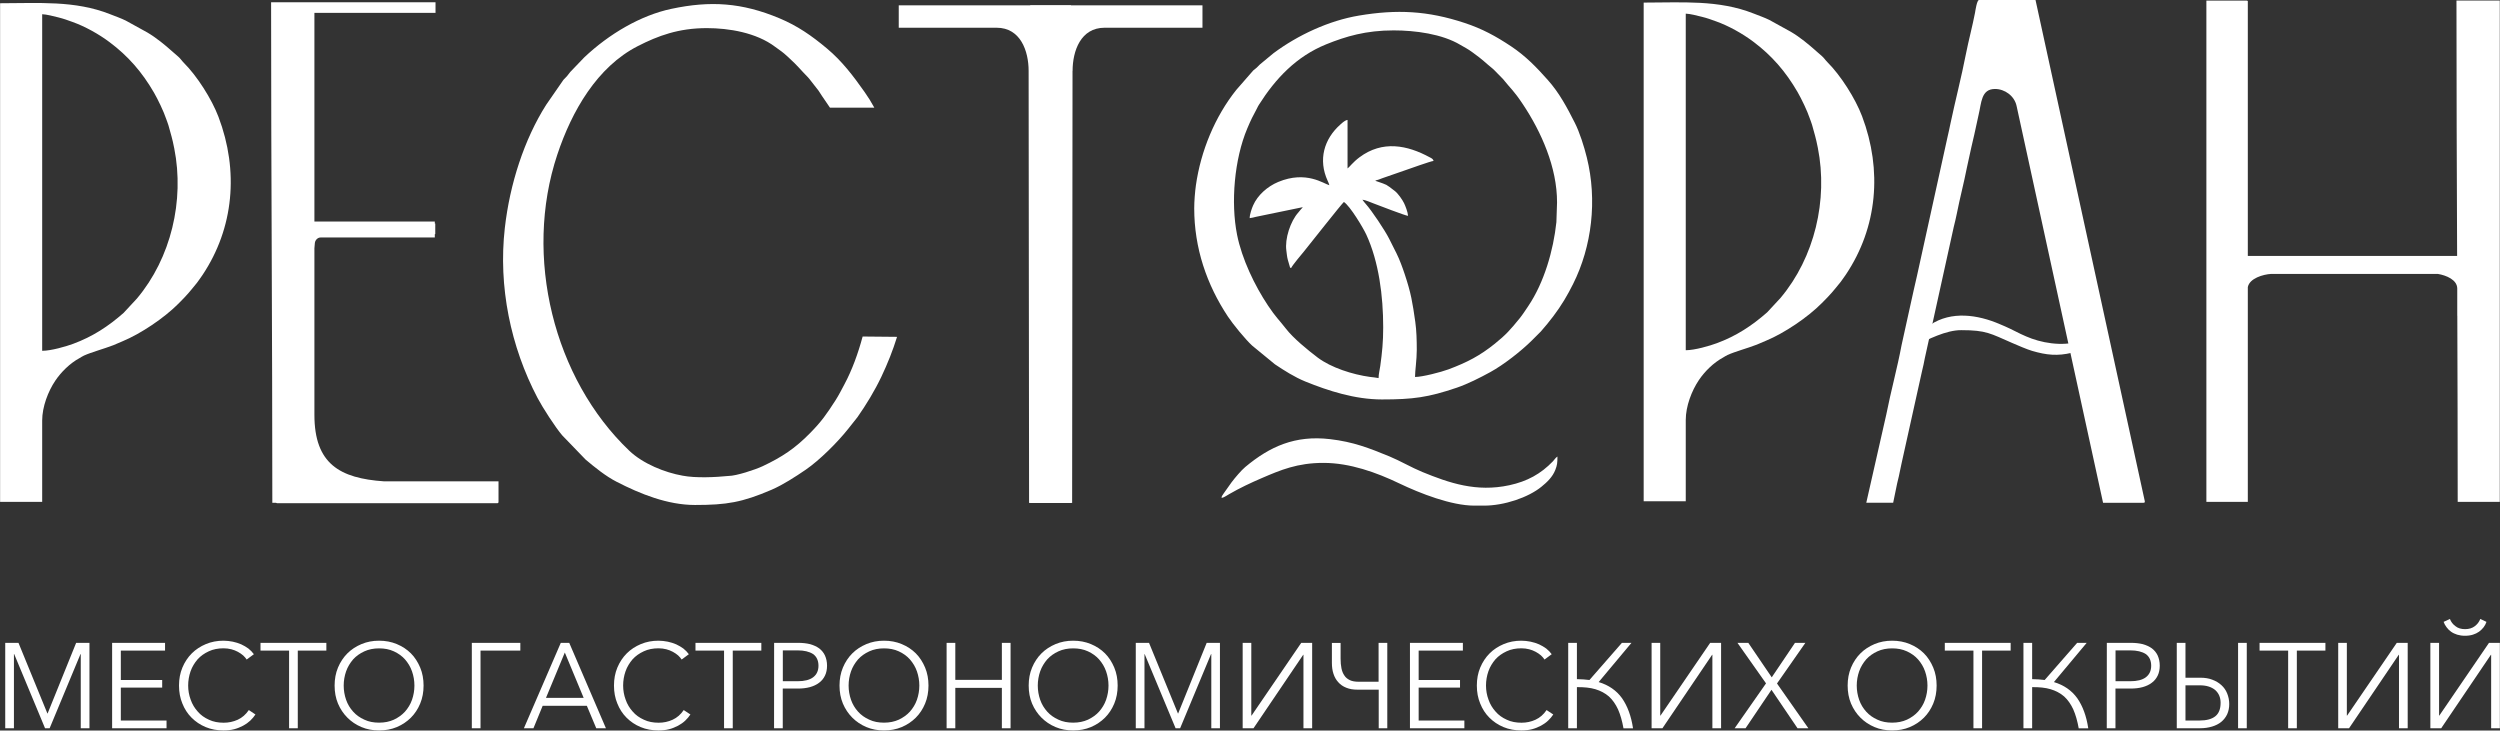 <?xml version="1.0" encoding="UTF-8"?> <svg xmlns="http://www.w3.org/2000/svg" viewBox="0 0 586.00 171.23"><rect x="0" y="0" width="586.00" height="171.23" fill="#333333" stroke="none"/><path fill="#ffffff" stroke="none" fill-opacity="1" stroke-width="1" stroke-opacity="1" fill-rule="evenodd" class="e" id="tSvg955a68ef" title="Path 1" d="M0.023 117.636C3.311 117.636 6.599 117.636 9.887 117.636C9.887 111.283 9.887 104.93 9.887 98.578C9.887 95.351 11.272 91.743 12.962 89.231C14.332 87.192 16.402 85.152 18.624 83.95C19.035 83.721 19.233 83.554 19.66 83.356C21.425 82.549 24.348 81.773 26.555 80.92C27.362 80.601 27.956 80.311 28.732 79.992C32.994 78.226 38.459 74.558 41.808 71.193C43.984 69.017 44.334 68.545 46.191 66.261C46.435 65.957 46.572 65.713 46.816 65.394C47.074 65.044 47.242 64.8 47.485 64.435C54.807 53.444 56.025 40.095 51.215 27.4C49.617 23.183 46.176 17.794 43.086 14.72C42.584 14.217 42.356 13.791 41.808 13.304C39.859 11.599 38.306 10.168 36.099 8.616C35.582 8.25 35.125 7.976 34.532 7.611C32.847 6.683 31.162 5.754 29.478 4.825C28.336 4.262 27.057 3.821 25.825 3.334C17.574 0.061 9.004 0.761 0.023 0.761C0.023 39.719 0.023 78.678 0.023 117.636ZM9.887 82.229C9.887 55.931 9.887 29.632 9.887 3.334C10.892 3.364 12.657 3.821 13.616 4.064C14.925 4.384 15.824 4.719 16.996 5.145C19.933 6.195 23.161 7.992 25.657 9.864C30.026 13.121 33.329 16.927 36.099 21.722C37.043 23.351 38.383 26.167 38.931 27.811C39.129 28.404 39.326 28.815 39.494 29.409C40.103 31.677 40.331 32.179 40.849 34.797C43.269 47.006 40.087 60.477 32.096 69.976C31.056 71.097 30.016 72.218 28.975 73.34C25.398 76.491 21.73 78.896 17.163 80.585C15.534 81.194 11.988 82.229 9.887 82.229Z"></path><path fill="#ffffff" stroke="none" fill-opacity="1" stroke-width="1" stroke-opacity="1" fill-rule="evenodd" class="e" id="tSvg10cd6118881" title="Path 2" d="M279.926 48.817C279.926 58.133 282.848 66.703 287.826 74.207C288.983 75.958 291.86 79.489 293.488 80.996C295.275 82.463 297.061 83.929 298.847 85.396C301.008 86.842 303.444 88.394 305.94 89.414C311.405 91.637 317.646 93.631 323.917 93.631C331.209 93.631 334.74 93.159 341.468 90.876C344.056 89.993 346.964 88.516 349.323 87.222C352.474 85.502 356.599 82.26 359.08 79.794C359.781 79.094 360.481 78.393 361.181 77.693C363.19 75.41 365.108 72.929 366.676 70.326C367.437 69.062 368.077 67.875 368.731 66.566C373.145 57.768 374.424 46.914 371.958 36.944C371.303 34.295 370.268 31.023 369.142 28.8C367.361 25.269 365.504 21.767 362.81 18.753C360.146 15.755 357.604 13.121 354.194 10.853C350.602 8.463 347.405 6.728 343.295 5.373C334.649 2.512 327.418 2.162 318.529 3.653C311.527 4.825 304.235 8.205 298.512 12.467C297.451 13.345 296.391 14.222 295.33 15.1C295.056 15.374 294.874 15.572 294.584 15.846C294.25 16.166 294.097 16.212 293.762 16.516C292.438 18.033 291.114 19.55 289.79 21.067C284.781 27.339 281.463 35.391 280.322 43.413C280.108 44.951 279.926 47.127 279.926 48.817ZM311.603 43.413C310.354 43.124 306.199 39.897 299.608 42.652C297.096 43.702 294.782 45.742 293.732 48.147C293.443 48.802 292.925 50.218 292.925 51.131C293.397 51.085 293.915 50.948 294.387 50.826C298.05 50.07 301.714 49.314 305.377 48.558C305.179 48.847 305.103 48.863 304.875 49.137C304.631 49.426 304.585 49.517 304.327 49.806C302.5 51.831 301.115 55.956 301.526 58.772C301.647 59.67 301.663 60.127 301.861 60.888C302.028 61.573 302.256 62.151 302.409 62.776C302.5 62.776 302.591 62.776 302.683 62.776C302.789 62.349 305.362 59.275 305.697 58.879C306.488 57.92 314.586 47.63 315.012 47.34C316.489 48.33 319.503 53.368 320.249 54.967C323.202 61.345 324.222 69.382 324.222 76.719C324.222 80.174 323.978 82.549 323.537 85.776C323.415 86.674 323.141 87.664 323.141 88.623C322.547 88.486 321.771 88.44 321.116 88.349C317.037 87.785 312.014 86.187 308.863 83.812C306.534 82.047 303.139 79.276 301.419 77.039C299.73 74.862 299.075 74.405 297.218 71.62C294.082 66.916 291.099 60.69 289.972 55.043C288.465 47.508 289.318 37.324 292.362 30.109C293.275 27.948 293.641 27.278 294.661 25.36C294.828 25.04 294.889 24.858 295.087 24.568C298.969 18.419 303.87 13.228 310.842 10.397C315.469 8.524 320.173 7.124 326.657 7.124C331.681 7.124 337.998 7.931 342.336 10.534C343.706 11.356 343.812 11.295 345.259 12.345C347.725 14.126 348.014 14.583 349.825 16.044C350.084 16.242 350.221 16.409 350.449 16.638C351.053 17.252 351.657 17.866 352.261 18.48C354.224 20.93 354.772 21.143 356.98 24.462C361.257 30.886 365.002 39.227 364.971 47.477C364.92 49.005 364.87 50.532 364.819 52.059C364.119 58.681 361.957 66.201 358.228 71.741C357.558 72.731 356.964 73.675 356.219 74.603C354.087 77.221 353.022 78.454 350.404 80.555C346.903 83.371 343.904 84.939 339.505 86.583C337.785 87.222 333.401 88.364 331.681 88.364C331.681 86.918 332.092 84.391 332.092 82.001C332.092 79.794 332.031 77.465 331.741 75.44C331.087 70.889 330.767 68.773 329.26 64.252C328.728 62.654 328.043 60.797 327.342 59.396C326.769 58.255 326.196 57.113 325.622 55.971C324.618 53.977 321.558 49.395 320.127 47.797C319.838 47.477 319.579 47.143 319.351 46.808C320.036 46.869 321.314 47.447 321.984 47.691C323.156 48.132 329.352 50.537 330.052 50.598C329.976 49.669 329.443 48.315 329.108 47.614C328.682 46.747 327.692 45.346 326.947 44.768C324.678 43.048 325.318 43.413 322.73 42.5C321.832 42.18 323.369 42.759 322.532 42.424C322.471 42.393 322.41 42.363 322.349 42.332C322.928 42.196 323.461 41.998 323.978 41.785C325.688 41.191 327.398 40.597 329.108 40.004C330.28 39.608 335.319 37.781 336.034 37.72C335.897 37.233 335.562 37.096 335.121 36.868C329.854 34.006 324.054 32.849 318.666 36.868C317.113 38.025 316.291 39.197 315.865 39.486C315.865 35.696 315.865 31.905 315.865 28.115C315.317 28.161 314.678 28.739 314.206 29.165C310.339 32.575 308.939 37.461 311.207 42.393C311.364 42.733 311.522 43.073 311.603 43.413ZM311.603 43.413C314.175 44.54 316.748 45.666 319.32 46.792M319.32 46.792C314.673 47.381 310.025 47.97 305.377 48.558"></path><path fill="#ffffff" stroke="none" fill-opacity="1" stroke-width="1" stroke-opacity="1" fill-rule="evenodd" class="e" id="tSvg53ce6f8043" title="Path 3" d="M310.248 108.503C316.413 108.503 322.639 110.74 328.027 113.328C332.853 115.642 340.205 118.519 345.578 118.519C346.344 118.519 347.111 118.519 347.877 118.519C352.58 118.519 358.228 116.616 361.318 114.089C362.657 113.008 363.921 111.79 364.56 110.162C365.002 109.035 365.062 108.518 365.062 107.011C364.53 107.376 364.454 107.665 364.012 108.122C361.166 111.09 357.954 112.841 353.783 113.739C346.065 115.413 339.687 113.206 333.401 110.634C330.935 109.629 328.058 107.955 325.683 106.98C320.934 105.032 317.235 103.571 311.74 102.931C303.565 101.988 297.675 104.636 291.875 109.477C290.977 110.223 289.455 112.019 288.678 113.054C288.059 113.927 287.44 114.799 286.821 115.672C285.451 117.56 287.263 116.327 288.176 115.794C290.627 114.378 293.108 113.206 295.802 112.049C300.125 110.192 304.113 108.487 310.248 108.503Z"></path><path fill="#ffffff" stroke="none" fill-opacity="1" stroke-width="1" stroke-opacity="1" fill-rule="evenodd" class="e" id="tSvg7e41d68ab5" title="Path 4" d="M437.458 117.834C439.559 117.834 441.66 117.834 443.76 117.834C444.075 116.306 444.389 114.779 444.704 113.252C444.841 112.689 444.933 112.232 445.085 111.669C445.343 110.618 445.465 109.675 445.724 108.624C447.322 101.419 448.921 94.214 450.519 87.009C450.778 85.974 450.976 85.045 451.173 83.98C453.437 73.715 455.7 63.45 457.962 53.186C458.221 52.135 458.465 51.161 458.678 50.081C459.378 46.503 460.352 42.82 461.037 39.303C461.382 37.725 461.727 36.147 462.072 34.569C462.301 33.504 462.56 32.499 462.788 31.479C463.118 29.967 463.447 28.455 463.777 26.943C464.462 24.157 464.341 20.854 467.628 20.854C469.942 20.854 472.18 22.498 472.682 24.812C479.441 55.824 486.199 86.837 492.958 117.849C496.109 117.849 499.26 117.849 502.411 117.849C502.715 117.849 502.791 117.758 502.731 117.438C494.196 78.292 485.661 39.146 477.127 0C472.713 0 468.298 0 463.884 0C463.382 0 463.031 2.512 462.94 3.014C462.362 6.043 461.418 9.575 460.794 12.741C459.804 17.871 458.282 23.746 457.186 28.968C456.943 30.109 456.76 31.068 456.486 32.179C454.101 43.017 451.716 53.855 449.332 64.694C448.844 66.84 448.342 68.986 447.87 71.193C447.155 74.436 446.439 77.678 445.724 80.92C444.796 85.944 443.151 92.017 442.147 97.162C440.584 104.043 439.021 110.923 437.458 117.834Z"></path><path fill="#ffffff" stroke="none" fill-opacity="1" stroke-width="1" stroke-opacity="1" fill-rule="evenodd" class="e" id="tSvg87fed759d8" title="Path 5" d="M459.728 77.389C465.634 77.389 466.578 78.195 471.647 80.388C472.834 80.905 475.163 81.91 476.32 82.245C479.684 83.234 482.287 83.508 485.712 82.671C488.772 81.91 492.517 80.083 492.517 76.399C491.588 77.023 491.162 78.135 488.817 79.368C485.164 81.286 479.974 80.722 476.229 79.368C474.463 78.728 472.865 77.906 471.236 77.084C470.429 76.673 469.607 76.354 468.77 75.988C463.61 73.766 457.414 72.822 452.452 76.141C452.026 76.43 451.463 76.749 451.067 77.1C448.936 78.987 448.799 79.231 447.155 81.59C446.987 81.834 446.698 82.153 447.277 81.955C447.809 81.656 448.342 81.357 448.875 81.057C451.858 79.581 456.182 77.358 459.728 77.389Z"></path><path fill="#ffffff" stroke="none" fill-opacity="1" stroke-width="1" stroke-opacity="1" fill-rule="evenodd" class="e" id="tSvg159d76d7dfb" title="Path 6" d="M385.277 117.499C388.565 117.499 391.853 117.499 395.141 117.499C395.141 111.146 395.141 104.793 395.141 98.441C395.141 95.214 396.526 91.606 398.216 89.094C399.586 87.055 401.656 85.015 403.879 83.812C404.29 83.584 404.488 83.417 404.914 83.219C406.664 82.412 409.602 81.636 411.794 80.783C412.601 80.464 413.195 80.174 413.971 79.855C418.233 78.089 423.698 74.421 427.047 71.041C429.223 68.864 429.573 68.393 431.43 66.109C431.674 65.805 431.811 65.561 432.055 65.242C432.313 64.891 432.481 64.648 432.724 64.283C440.046 53.292 441.264 39.943 436.469 27.247C434.871 23.031 431.43 17.642 428.34 14.568C427.838 14.065 427.61 13.639 427.062 13.152C425.113 11.447 423.561 10.016 421.353 8.463C420.836 8.098 420.379 7.824 419.786 7.459C418.101 6.53 416.416 5.602 414.732 4.673C413.59 4.11 412.312 3.668 411.079 3.181C402.813 -0.091 394.258 0.609 385.277 0.609C385.277 39.572 385.277 78.535 385.277 117.499ZM395.141 82.092C395.141 55.794 395.141 29.495 395.141 3.197C396.146 3.227 397.912 3.684 398.871 3.927C400.18 4.247 401.078 4.582 402.25 5.008C405.188 6.058 408.415 7.855 410.911 9.727C415.28 12.984 418.583 16.79 421.353 21.585C422.297 23.214 423.637 26.03 424.185 27.674C424.383 28.267 424.581 28.678 424.748 29.272C425.357 31.54 425.585 32.042 426.103 34.66C428.523 46.869 425.342 60.34 417.35 69.839C416.31 70.96 415.27 72.081 414.23 73.203C410.652 76.354 406.984 78.759 402.417 80.448C400.789 81.057 397.242 82.092 395.141 82.092Z"></path><path fill="#ffffff" stroke="none" fill-opacity="1" stroke-width="1" stroke-opacity="1" fill-rule="evenodd" class="e" id="tSvgef91329c97" title="Path 7" d="M63.834 117.864C64.128 117.864 64.422 117.864 64.717 117.864C64.717 117.864 64.854 117.956 64.975 117.956C82.156 117.956 99.337 117.956 116.517 117.956C116.776 117.956 116.852 117.864 116.852 117.575C116.852 115.992 116.852 114.409 116.852 112.826C107.907 112.826 98.961 112.826 90.016 112.826C79.665 112.11 73.698 108.746 73.698 97.238C73.698 84.224 73.698 71.209 73.698 58.194C73.728 57.783 73.774 57.387 73.804 56.961C73.865 56.306 74.444 55.667 75.129 55.667C84.059 55.667 92.989 55.667 101.919 55.667C101.919 55.403 101.919 55.139 101.919 54.875C101.955 54.875 101.99 54.875 102.026 54.875C102.026 54.048 102.026 53.221 102.026 52.394C101.99 52.394 101.955 52.394 101.919 52.394C101.919 52.237 101.919 52.08 101.919 51.922C92.512 51.922 83.105 51.922 73.698 51.922C73.698 35.62 73.698 19.317 73.698 3.014C83.161 3.014 92.624 3.014 102.087 3.014C102.087 2.187 102.087 1.36 102.087 0.533C89.239 0.533 76.392 0.533 63.545 0.533C63.545 39.623 63.834 78.759 63.834 117.864Z"></path><path fill="#ffffff" stroke="none" fill-opacity="1" stroke-width="1" stroke-opacity="1" fill-rule="evenodd" class="e" id="tSvg9ed26a3473" title="Path 8" d="M251.415 16.638C251.415 11.888 253.348 6.5 258.919 6.5C266.566 6.5 274.212 6.5 281.859 6.5C281.859 4.749 281.859 2.999 281.859 1.248C268.403 1.248 254.946 1.248 241.49 1.248C241.49 40.12 241.49 78.992 241.49 117.864C241.51 117.864 241.531 117.864 241.551 117.864C241.551 117.874 241.551 117.884 241.551 117.895C242.155 117.895 242.759 117.895 243.362 117.895C244.337 117.895 245.357 117.91 246.407 117.895C246.422 117.895 246.437 117.895 246.452 117.895C247.518 117.895 248.523 117.895 249.497 117.895C250.101 117.895 250.704 117.895 251.308 117.895C251.339 84.137 251.369 50.38 251.4 16.622C251.405 16.628 251.41 16.633 251.415 16.638Z"></path><path fill="#ffffff" stroke="none" fill-opacity="1" stroke-width="1" stroke-opacity="1" fill-rule="evenodd" class="e" id="tSvg17517a9a788" title="Path 9" d="M241.11 16.638C241.11 11.888 239.176 6.5 233.605 6.5C225.959 6.5 218.312 6.5 210.666 6.5C210.666 4.749 210.666 2.999 210.666 1.248C224.122 1.248 237.578 1.248 251.034 1.248C251.034 40.12 251.034 78.992 251.034 117.864C251.014 117.864 250.994 117.864 250.973 117.864C250.973 117.874 250.973 117.884 250.973 117.895C250.37 117.895 249.766 117.895 249.162 117.895C248.188 117.895 247.168 117.91 246.118 117.895C246.102 117.895 246.087 117.895 246.072 117.895C245.006 117.895 244.002 117.895 243.028 117.895C242.424 117.895 241.82 117.895 241.216 117.895C241.186 84.137 241.155 50.38 241.11 16.638Z"></path><path fill="#ffffff" stroke="none" fill-opacity="1" stroke-width="1" stroke-opacity="1" fill-rule="evenodd" class="e" id="tSvg43f5a4cca7" title="Path 10" d="M160.022 111.501C155.851 110.771 150.706 108.701 147.494 105.641C129.791 88.775 122.667 60.142 130.628 36.259C134.038 25.999 139.974 15.679 149.503 10.808C154.238 8.387 159.048 6.591 165.684 6.591C170.814 6.591 177.268 7.626 181.713 10.99C183.114 12.041 183.22 11.98 184.697 13.335C187.208 15.633 187.513 16.227 189.37 18.099C189.629 18.358 189.766 18.571 190.009 18.875C190.628 19.667 191.247 20.458 191.866 21.25C193.038 23.107 193.723 23.975 194.545 25.238C198.011 25.238 201.476 25.238 204.942 25.238C204.257 23.975 203.496 22.742 202.674 21.585C199.949 17.718 197.346 14.309 193.86 11.386C190.192 8.311 186.919 6.058 182.718 4.293C173.889 0.594 166.491 0.137 157.388 2.07C150.219 3.577 142.76 7.946 136.93 13.472C135.844 14.603 134.758 15.735 133.673 16.866C133.383 17.231 133.201 17.475 132.911 17.84C132.577 18.251 132.409 18.312 132.074 18.708C130.719 20.666 129.365 22.625 128.01 24.584C122.88 32.682 119.501 43.094 118.329 53.46C116.776 67.16 119.683 81.255 126.001 93.281C127.188 95.533 130.126 100.1 131.785 102.048C133.612 103.941 135.438 105.834 137.265 107.726C139.472 109.583 141.969 111.608 144.511 112.917C150.097 115.794 156.49 118.367 162.899 118.367C170.342 118.367 173.965 117.758 180.846 114.805C183.494 113.663 186.463 111.745 188.883 110.086C192.095 107.879 196.326 103.677 198.853 100.481C199.569 99.577 200.284 98.674 201 97.771C203.054 94.833 205.018 91.621 206.616 88.257C208.032 85.274 209.296 82.123 210.27 78.957C207.581 78.931 204.891 78.906 202.202 78.88C201.121 82.914 199.706 86.766 197.94 90.069C197.255 91.363 196.646 92.565 195.885 93.768C193.708 97.147 192.612 98.73 189.933 101.47C186.356 105.123 183.296 107.133 178.791 109.264C177.025 110.101 172.55 111.562 170.784 111.562C167.709 111.867 163.127 112.095 160.022 111.501Z"></path><path fill="#ffffff" stroke="none" fill-opacity="1" stroke-width="1" stroke-opacity="1" fill-rule="evenodd" class="e" id="tSvg320b06c899" title="Path 11" d="M555.125 64.207C560.559 64.207 565.993 64.207 571.428 64.207C573.406 64.526 575.964 65.592 575.979 67.616C575.979 69.747 575.979 71.878 575.979 74.01C575.984 74.01 575.989 74.01 575.994 74.01C576.04 88.546 576.085 103.099 576.085 117.636C579.373 117.636 582.661 117.636 585.949 117.636C585.949 78.465 585.949 39.293 585.949 0.122C582.565 0.122 579.181 0.122 575.796 0.122C575.796 20.078 575.872 40.034 575.948 59.99C559.595 59.99 543.241 59.99 526.888 59.99C526.888 40.075 526.888 20.159 526.888 0.244C526.888 0.244 526.736 0.137 526.629 0.137C523.478 0.137 520.327 0.137 517.176 0.137C517.176 39.303 517.176 78.469 517.176 117.636C520.413 117.636 523.651 117.636 526.888 117.636C526.888 100.856 526.888 84.076 526.888 67.297C527.299 65.226 530.495 64.313 532.337 64.207C539.933 64.207 547.529 64.207 555.125 64.207Z"></path><path fill="#ffffff" stroke="none" fill-opacity="1" stroke-width="1" stroke-opacity="1" class="d" id="tSvgfc24c57bde" title="Path 12" d="M11.12 167.26C11.13 167.26 11.14 167.26 11.15 167.26C13.383 161.734 15.616 156.208 17.848 150.683C18.888 150.683 19.928 150.683 20.969 150.683C20.969 157.355 20.969 164.028 20.969 170.7C20.289 170.7 19.609 170.7 18.929 170.7C18.929 164.905 18.929 159.111 18.929 153.316C18.909 153.316 18.888 153.316 18.868 153.316C16.458 159.111 14.048 164.905 11.637 170.7C11.277 170.7 10.917 170.7 10.557 170.7C8.147 164.905 5.737 159.111 3.326 153.316C3.306 153.316 3.286 153.316 3.265 153.316C3.265 159.111 3.265 164.905 3.265 170.7C2.586 170.7 1.906 170.7 1.226 170.7C1.226 164.028 1.226 157.355 1.226 150.683C2.261 150.683 3.296 150.683 4.331 150.683C6.594 156.208 8.857 161.734 11.12 167.26Z"></path><path fill="#ffffff" stroke="none" fill-opacity="1" stroke-width="1" stroke-opacity="1" class="d" id="tSvg10b2829c69d" title="Path 13" d="M28.321 168.888C31.893 168.888 35.465 168.888 39.037 168.888C39.037 169.492 39.037 170.096 39.037 170.7C34.785 170.7 30.533 170.7 26.281 170.7C26.281 164.028 26.281 157.355 26.281 150.683C30.416 150.683 34.552 150.683 38.687 150.683C38.687 151.287 38.687 151.89 38.687 152.494C35.232 152.494 31.776 152.494 28.321 152.494C28.321 154.793 28.321 157.091 28.321 159.39C31.553 159.39 34.785 159.39 38.017 159.39C38.017 159.983 38.017 160.577 38.017 161.171C34.785 161.171 31.553 161.171 28.321 161.171C28.321 163.743 28.321 166.316 28.321 168.888Z"></path><path fill="#ffffff" stroke="none" fill-opacity="1" stroke-width="1" stroke-opacity="1" class="d" id="tSvg2e58444460" title="Path 14" d="M59.876 167.473C59.541 167.975 59.145 168.462 58.658 168.919C58.171 169.375 57.608 169.771 56.984 170.106C56.329 170.441 55.66 170.73 54.898 170.928C54.137 171.126 53.285 171.217 52.387 171.217C50.895 171.217 49.48 170.959 48.201 170.426C46.922 169.893 45.826 169.147 44.898 168.219C43.969 167.29 43.254 166.179 42.751 164.915C42.219 163.637 41.96 162.236 41.96 160.699C41.96 159.161 42.219 157.761 42.751 156.482C43.284 155.204 44.03 154.077 44.959 153.149C45.887 152.22 46.998 151.505 48.262 150.972C49.54 150.439 50.895 150.18 52.387 150.18C53.118 150.18 53.863 150.272 54.564 150.409C55.264 150.546 55.918 150.774 56.542 151.033C57.167 151.322 57.73 151.657 58.232 152.022C58.734 152.418 59.161 152.875 59.511 153.347C58.948 153.763 58.384 154.179 57.821 154.595C57.623 154.29 57.334 153.94 56.999 153.636C56.634 153.331 56.238 153.042 55.751 152.784C55.264 152.525 54.761 152.327 54.229 152.19C53.666 152.053 53.072 151.962 52.417 151.962C51.123 151.962 49.951 152.19 48.947 152.662C47.896 153.149 47.029 153.758 46.313 154.549C45.613 155.371 45.035 156.3 44.669 157.35C44.304 158.4 44.106 159.527 44.106 160.684C44.106 161.841 44.304 162.967 44.7 164.017C45.065 165.068 45.628 165.996 46.344 166.788C47.044 167.61 47.927 168.234 48.977 168.706C49.997 169.193 51.154 169.406 52.433 169.406C53.589 169.406 54.67 169.178 55.721 168.706C56.771 168.219 57.608 167.488 58.324 166.438C58.851 166.778 59.379 167.118 59.876 167.473Z"></path><path fill="#ffffff" stroke="none" fill-opacity="1" stroke-width="1" stroke-opacity="1" class="d" id="tSvg902e86c750" title="Path 15" d="M69.801 170.7C69.121 170.7 68.441 170.7 67.761 170.7C67.761 164.631 67.761 158.563 67.761 152.494C65.529 152.494 63.296 152.494 61.063 152.494C61.063 151.89 61.063 151.287 61.063 150.683C66.209 150.683 71.353 150.683 76.499 150.683C76.499 151.287 76.499 151.89 76.499 152.494C74.266 152.494 72.034 152.494 69.801 152.494C69.801 158.563 69.801 164.631 69.801 170.7Z"></path><path fill="#ffffff" stroke="none" fill-opacity="1" stroke-width="1" stroke-opacity="1" class="d" id="tSvg285e83fbc2" title="Path 16" d="M97.14 160.699C97.14 159.542 96.942 158.416 96.576 157.365C96.211 156.315 95.648 155.386 94.933 154.564C94.232 153.773 93.349 153.149 92.329 152.677C91.279 152.19 90.122 151.977 88.859 151.977C87.595 151.977 86.423 152.205 85.403 152.677C84.353 153.164 83.486 153.773 82.77 154.564C82.07 155.386 81.491 156.315 81.126 157.365C80.761 158.416 80.563 159.542 80.563 160.699C80.563 161.856 80.761 162.982 81.126 164.032C81.491 165.083 82.055 166.011 82.77 166.803C83.47 167.595 84.353 168.219 85.403 168.69C86.423 169.178 87.58 169.391 88.859 169.391C90.138 169.391 91.294 169.162 92.329 168.69C93.349 168.203 94.217 167.595 94.933 166.803C95.633 166.011 96.211 165.083 96.576 164.032C96.942 162.982 97.14 161.856 97.14 160.699ZM99.286 160.699C99.286 162.221 99.027 163.637 98.494 164.915C97.962 166.194 97.246 167.29 96.318 168.219C95.389 169.147 94.278 169.893 93.014 170.426C91.736 170.959 90.351 171.217 88.859 171.217C87.367 171.217 85.997 170.959 84.734 170.426C83.455 169.893 82.359 169.147 81.43 168.219C80.502 167.29 79.756 166.179 79.223 164.915C78.691 163.637 78.432 162.236 78.432 160.699C78.432 159.161 78.691 157.761 79.223 156.482C79.756 155.204 80.502 154.077 81.43 153.149C82.359 152.22 83.47 151.505 84.734 150.972C86.012 150.439 87.367 150.18 88.859 150.18C90.351 150.18 91.736 150.439 93.014 150.972C94.293 151.505 95.389 152.22 96.318 153.149C97.246 154.077 97.962 155.219 98.494 156.482C99.027 157.761 99.286 159.161 99.286 160.699Z"></path><path fill="#ffffff" stroke="none" fill-opacity="1" stroke-width="1" stroke-opacity="1" class="d" id="tSvg5be4e42296" title="Path 17" d="M112.636 170.7C111.956 170.7 111.276 170.7 110.596 170.7C110.596 164.028 110.596 157.355 110.596 150.683C114.386 150.683 118.177 150.683 121.967 150.683C121.967 151.287 121.967 151.89 121.967 152.494C118.856 152.494 115.746 152.494 112.636 152.494C112.636 158.563 112.636 164.631 112.636 170.7Z"></path><path fill="#ffffff" stroke="none" fill-opacity="1" stroke-width="1" stroke-opacity="1" class="d" id="tSvg1465b1c7e73" title="Path 18" d="M127.98 163.576C130.922 163.576 133.865 163.576 136.808 163.576C135.337 160.034 133.865 156.493 132.394 152.951C130.922 156.493 129.451 160.034 127.98 163.576ZM125.042 170.7C124.296 170.7 123.55 170.7 122.804 170.7C125.686 164.028 128.568 157.355 131.45 150.683C132.11 150.683 132.769 150.683 133.429 150.683C136.296 157.355 139.163 164.028 142.029 170.7C141.273 170.7 140.517 170.7 139.761 170.7C139.026 168.944 138.29 167.189 137.554 165.433C134.104 165.433 130.654 165.433 127.203 165.433C126.478 167.189 125.752 168.944 125.042 170.7Z"></path><path fill="#ffffff" stroke="none" fill-opacity="1" stroke-width="1" stroke-opacity="1" class="d" id="tSvg2917887ce5" title="Path 19" d="M161.833 167.473C161.498 167.975 161.103 168.462 160.615 168.919C160.128 169.375 159.565 169.771 158.941 170.106C158.286 170.441 157.617 170.73 156.856 170.928C156.095 171.126 155.242 171.217 154.344 171.217C152.852 171.217 151.437 170.959 150.158 170.426C148.879 169.893 147.783 169.147 146.855 168.219C145.926 167.29 145.211 166.179 144.708 164.915C144.176 163.637 143.917 162.236 143.917 160.699C143.917 159.161 144.176 157.761 144.708 156.482C145.241 155.204 145.987 154.077 146.916 153.149C147.844 152.22 148.955 151.505 150.219 150.972C151.498 150.439 152.852 150.18 154.344 150.18C155.075 150.18 155.821 150.272 156.521 150.409C157.221 150.546 157.875 150.774 158.5 151.033C159.124 151.322 159.687 151.657 160.189 152.022C160.692 152.418 161.118 152.875 161.468 153.347C160.905 153.763 160.341 154.179 159.778 154.595C159.58 154.29 159.291 153.94 158.956 153.636C158.591 153.331 158.195 153.042 157.708 152.784C157.221 152.525 156.719 152.327 156.186 152.19C155.623 152.053 155.029 151.962 154.375 151.962C153.081 151.962 151.909 152.19 150.904 152.662C149.853 153.149 148.986 153.758 148.27 154.549C147.57 155.371 146.992 156.3 146.626 157.35C146.261 158.4 146.063 159.527 146.063 160.684C146.063 161.841 146.261 162.967 146.657 164.017C147.022 165.068 147.585 165.996 148.301 166.788C149.001 167.61 149.884 168.234 150.934 168.706C151.954 169.193 153.111 169.406 154.39 169.406C155.547 169.406 156.627 169.178 157.662 168.706C158.713 168.219 159.55 167.488 160.265 166.438C160.793 166.778 161.321 167.118 161.833 167.473Z"></path><path fill="#ffffff" stroke="none" fill-opacity="1" stroke-width="1" stroke-opacity="1" class="d" id="tSvgf73e5f39" title="Path 20" d="M171.758 170.7C171.078 170.7 170.398 170.7 169.718 170.7C169.718 164.631 169.718 158.563 169.718 152.494C167.486 152.494 165.253 152.494 163.021 152.494C163.021 151.89 163.021 151.287 163.021 150.683C168.166 150.683 173.311 150.683 178.456 150.683C178.456 151.287 178.456 151.89 178.456 152.494C176.223 152.494 173.991 152.494 171.758 152.494C171.758 158.563 171.758 164.631 171.758 170.7Z"></path><path fill="#ffffff" stroke="none" fill-opacity="1" stroke-width="1" stroke-opacity="1" class="d" id="tSvgb37659ee79" title="Path 21" d="M183.494 159.679C184.646 159.679 185.798 159.679 186.95 159.679C188.563 159.679 189.781 159.375 190.603 158.75C191.425 158.126 191.851 157.228 191.851 156.041C191.851 154.854 191.425 153.895 190.572 153.301C189.69 152.738 188.502 152.449 186.95 152.449C185.798 152.449 184.646 152.449 183.494 152.449C183.494 154.864 183.494 157.279 183.494 159.679ZM181.454 150.683C183.337 150.683 185.219 150.683 187.102 150.683C188.122 150.683 189.05 150.789 189.872 150.987C190.694 151.216 191.425 151.55 192.018 151.977C192.612 152.433 193.069 152.997 193.373 153.651C193.678 154.336 193.86 155.128 193.86 156.026C193.86 156.924 193.693 157.715 193.373 158.37C193.038 159.055 192.582 159.618 191.988 160.044C191.394 160.501 190.664 160.836 189.842 161.064C188.989 161.293 188.061 161.399 187.041 161.399C185.854 161.399 184.666 161.399 183.479 161.399C183.479 164.499 183.479 167.6 183.479 170.7C182.799 170.7 182.119 170.7 181.439 170.7C181.439 164.028 181.439 157.355 181.454 150.683Z"></path><path fill="#ffffff" stroke="none" fill-opacity="1" stroke-width="1" stroke-opacity="1" class="d" id="tSvg16af37e417f" title="Path 22" d="M215.491 160.699C215.491 159.542 215.293 158.416 214.928 157.365C214.562 156.315 213.999 155.386 213.284 154.564C212.583 153.773 211.701 153.149 210.681 152.677C209.63 152.19 208.474 151.977 207.21 151.977C205.947 151.977 204.775 152.205 203.755 152.677C202.704 153.164 201.837 153.773 201.121 154.564C200.421 155.386 199.843 156.315 199.477 157.365C199.112 158.416 198.914 159.542 198.914 160.699C198.914 161.856 199.112 162.982 199.477 164.032C199.843 165.083 200.406 166.011 201.121 166.803C201.821 167.595 202.704 168.219 203.755 168.69C204.775 169.178 205.931 169.391 207.21 169.391C208.489 169.391 209.646 169.162 210.681 168.69C211.701 168.203 212.568 167.595 213.284 166.803C213.984 166.011 214.562 165.083 214.928 164.032C215.293 162.982 215.491 161.856 215.491 160.699ZM217.637 160.699C217.637 162.221 217.378 163.637 216.846 164.915C216.313 166.194 215.597 167.29 214.669 168.219C213.74 169.147 212.629 169.893 211.366 170.426C210.087 170.959 208.702 171.217 207.21 171.217C205.718 171.217 204.348 170.959 203.085 170.426C201.806 169.893 200.71 169.147 199.782 168.219C198.853 167.29 198.107 166.179 197.575 164.915C197.042 163.637 196.783 162.236 196.783 160.699C196.783 159.161 197.042 157.761 197.575 156.482C198.107 155.204 198.853 154.077 199.782 153.149C200.71 152.22 201.821 151.505 203.085 150.972C204.364 150.439 205.718 150.18 207.21 150.18C208.702 150.18 210.087 150.439 211.366 150.972C212.644 151.505 213.74 152.22 214.669 153.149C215.597 154.077 216.313 155.219 216.846 156.482C217.378 157.761 217.637 159.161 217.637 160.699Z"></path><path fill="#ffffff" stroke="none" fill-opacity="1" stroke-width="1" stroke-opacity="1" class="d" id="tSvg9ac6401ed0" title="Path 23" d="M221.884 150.683C222.564 150.683 223.244 150.683 223.924 150.683C223.924 153.575 223.924 156.467 223.924 159.359C227.562 159.359 231.2 159.359 234.838 159.359C234.838 156.467 234.838 153.575 234.838 150.683C235.518 150.683 236.198 150.683 236.878 150.683C236.878 157.355 236.878 164.028 236.878 170.7C236.198 170.7 235.518 170.7 234.838 170.7C234.838 167.544 234.838 164.388 234.838 161.232C231.2 161.232 227.562 161.232 223.924 161.232C223.924 164.388 223.924 167.544 223.924 170.7C223.244 170.7 222.564 170.7 221.884 170.7C221.884 164.028 221.884 157.355 221.884 150.683Z"></path><path fill="#ffffff" stroke="none" fill-opacity="1" stroke-width="1" stroke-opacity="1" class="d" id="tSvg4db28f820c" title="Path 24" d="M259.833 160.699C259.833 159.542 259.635 158.416 259.269 157.365C258.904 156.315 258.341 155.386 257.625 154.564C256.925 153.773 256.042 153.149 255.023 152.677C253.972 152.19 252.815 151.977 251.552 151.977C250.288 151.977 249.116 152.205 248.096 152.677C247.046 153.164 246.179 153.773 245.463 154.564C244.763 155.386 244.184 156.315 243.819 157.365C243.454 158.416 243.256 159.542 243.256 160.699C243.256 161.856 243.454 162.982 243.819 164.032C244.184 165.083 244.748 166.011 245.463 166.803C246.163 167.595 247.046 168.219 248.096 168.69C249.116 169.178 250.273 169.391 251.552 169.391C252.831 169.391 253.987 169.162 255.023 168.69C256.042 168.203 256.91 167.595 257.625 166.803C258.326 166.011 258.904 165.083 259.269 164.032C259.635 162.982 259.833 161.856 259.833 160.699ZM261.979 160.699C261.979 162.221 261.72 163.637 261.187 164.915C260.655 166.194 259.939 167.29 259.011 168.219C258.082 169.147 256.971 169.893 255.708 170.426C254.429 170.959 253.044 171.217 251.552 171.217C250.06 171.217 248.69 170.959 247.427 170.426C246.148 169.893 245.052 169.147 244.124 168.219C243.195 167.29 242.449 166.179 241.916 164.915C241.383 163.637 241.125 162.236 241.125 160.699C241.125 159.161 241.383 157.761 241.916 156.482C242.449 155.204 243.195 154.077 244.124 153.149C245.052 152.22 246.163 151.505 247.427 150.972C248.705 150.439 250.06 150.18 251.552 150.18C253.044 150.18 254.429 150.439 255.708 150.972C256.986 151.505 258.082 152.22 259.011 153.149C259.939 154.077 260.655 155.219 261.187 156.482C261.72 157.761 261.979 159.161 261.979 160.699Z"></path><path fill="#ffffff" stroke="none" fill-opacity="1" stroke-width="1" stroke-opacity="1" class="d" id="tSvgfd00e19398" title="Path 25" d="M276.12 167.26C276.13 167.26 276.14 167.26 276.151 167.26C278.383 161.734 280.616 156.208 282.848 150.683C283.883 150.683 284.918 150.683 285.954 150.683C285.954 157.355 285.954 164.028 285.954 170.7C285.279 170.7 284.604 170.7 283.929 170.7C283.929 164.905 283.929 159.111 283.929 153.316C283.909 153.316 283.889 153.316 283.868 153.316C281.453 159.111 279.038 164.905 276.623 170.7C276.267 170.7 275.912 170.7 275.557 170.7C273.142 164.905 270.726 159.111 268.311 153.316C268.296 153.316 268.281 153.316 268.266 153.316C268.266 159.111 268.266 164.905 268.266 170.7C267.586 170.7 266.906 170.7 266.226 170.7C266.226 164.028 266.226 157.355 266.226 150.683C267.261 150.683 268.296 150.683 269.331 150.683C271.594 156.208 273.857 161.734 276.12 167.26Z"></path><path fill="#ffffff" stroke="none" fill-opacity="1" stroke-width="1" stroke-opacity="1" class="d" id="tSvg1377c928804" title="Path 26" d="M293.367 167.732C297.248 162.049 301.13 156.366 305.012 150.683C305.864 150.683 306.716 150.683 307.569 150.683C307.569 157.355 307.569 164.028 307.569 170.7C306.889 170.7 306.209 170.7 305.529 170.7C305.529 164.961 305.529 159.222 305.529 153.484C305.509 153.484 305.489 153.484 305.468 153.484C301.587 159.222 297.705 164.961 293.823 170.7C292.976 170.7 292.129 170.7 291.281 170.7C291.281 164.028 291.281 157.355 291.281 150.683C291.956 150.683 292.631 150.683 293.306 150.683C293.306 156.366 293.306 162.049 293.306 167.732C293.326 167.732 293.346 167.732 293.367 167.732Z"></path><path fill="#ffffff" stroke="none" fill-opacity="1" stroke-width="1" stroke-opacity="1" class="d" id="tSvgeed34b7742" title="Path 27" d="M323.141 150.683C323.821 150.683 324.501 150.683 325.181 150.683C325.181 157.355 325.181 164.028 325.181 170.7C324.511 170.7 323.841 170.7 323.171 170.7C323.171 167.686 323.171 164.672 323.171 161.658C321.522 161.658 319.873 161.658 318.224 161.658C317.204 161.658 316.337 161.521 315.56 161.201C314.799 160.897 314.175 160.471 313.688 159.907C313.186 159.375 312.805 158.69 312.562 157.929C312.303 157.167 312.196 156.285 312.196 155.356C312.196 153.803 312.196 152.251 312.196 150.698C312.876 150.698 313.556 150.698 314.236 150.698C314.236 151.916 314.236 153.134 314.236 154.351C314.236 155.204 314.297 155.965 314.434 156.635C314.571 157.32 314.799 157.883 315.134 158.355C315.439 158.842 315.895 159.177 316.428 159.435C316.961 159.694 317.676 159.801 318.498 159.801C320.046 159.801 321.594 159.801 323.141 159.801C323.141 156.767 323.141 153.732 323.141 150.683Z"></path><path fill="#ffffff" stroke="none" fill-opacity="1" stroke-width="1" stroke-opacity="1" class="d" id="tSvg189d784361e" title="Path 28" d="M332.533 168.888C336.105 168.888 339.677 168.888 343.249 168.888C343.249 169.492 343.249 170.096 343.249 170.7C338.997 170.7 334.745 170.7 330.493 170.7C330.493 164.028 330.493 157.355 330.493 150.683C334.629 150.683 338.764 150.683 342.899 150.683C342.899 151.287 342.899 151.89 342.899 152.494C339.444 152.494 335.988 152.494 332.533 152.494C332.533 154.793 332.533 157.091 332.533 159.39C335.765 159.39 338.997 159.39 342.229 159.39C342.229 159.983 342.229 160.577 342.229 161.171C338.997 161.171 335.765 161.171 332.533 161.171C332.533 163.743 332.533 166.316 332.533 168.888Z"></path><path fill="#ffffff" stroke="none" fill-opacity="1" stroke-width="1" stroke-opacity="1" class="d" id="tSvg130d0f8f180" title="Path 29" d="M364.088 167.473C363.753 167.975 363.358 168.462 362.87 168.919C362.383 169.375 361.82 169.771 361.196 170.106C360.542 170.441 359.872 170.73 359.111 170.928C358.35 171.126 357.497 171.217 356.599 171.217C355.107 171.217 353.692 170.959 352.413 170.426C351.134 169.893 350.038 169.147 349.11 168.219C348.181 167.29 347.466 166.179 346.964 164.915C346.431 163.637 346.172 162.236 346.172 160.699C346.172 159.161 346.431 157.761 346.964 156.482C347.496 155.204 348.242 154.077 349.171 153.149C350.099 152.22 351.211 151.505 352.474 150.972C353.752 150.439 355.107 150.18 356.599 150.18C357.33 150.18 358.076 150.272 358.776 150.409C359.476 150.546 360.131 150.774 360.755 151.033C361.379 151.322 361.942 151.657 362.444 152.022C362.947 152.418 363.373 152.875 363.723 153.347C363.16 153.763 362.596 154.179 362.033 154.595C361.835 154.29 361.546 153.94 361.211 153.636C360.846 153.331 360.45 153.042 359.963 152.784C359.476 152.525 358.974 152.327 358.441 152.19C357.878 152.053 357.284 151.962 356.63 151.962C355.336 151.962 354.163 152.19 353.159 152.662C352.109 153.149 351.241 153.758 350.526 154.549C349.825 155.371 349.247 156.3 348.882 157.35C348.516 158.4 348.318 159.527 348.318 160.684C348.318 161.841 348.516 162.967 348.912 164.017C349.277 165.068 349.841 165.996 350.556 166.788C351.256 167.61 352.139 168.234 353.189 168.706C354.209 169.193 355.366 169.406 356.645 169.406C357.802 169.406 358.882 169.178 359.917 168.706C360.968 168.219 361.805 167.488 362.52 166.438C363.048 166.778 363.576 167.118 364.088 167.473Z"></path><path fill="#ffffff" stroke="none" fill-opacity="1" stroke-width="1" stroke-opacity="1" class="d" id="tSvg36765b7436" title="Path 30" d="M367.589 170.7C367.589 164.028 367.589 157.355 367.589 150.683C368.269 150.683 368.949 150.683 369.629 150.683C369.629 153.519 369.629 156.356 369.629 159.192C370.162 159.192 370.679 159.222 371.151 159.253C371.638 159.283 372.08 159.344 372.567 159.39C375.104 156.488 377.641 153.585 380.178 150.683C380.924 150.683 381.67 150.683 382.416 150.683C379.853 153.748 377.291 156.812 374.728 159.877C377.073 160.577 378.914 161.856 380.208 163.667C381.487 165.509 382.355 167.853 382.781 170.715C382.035 170.715 381.289 170.715 380.543 170.715C380.239 168.995 379.813 167.518 379.265 166.27C378.701 165.052 377.986 164.032 377.118 163.241C376.236 162.48 375.17 161.917 373.952 161.551C372.734 161.186 371.288 161.049 369.629 161.064C369.629 164.276 369.629 167.488 369.629 170.7C368.949 170.7 368.269 170.7 367.589 170.7Z"></path><path fill="#ffffff" stroke="none" fill-opacity="1" stroke-width="1" stroke-opacity="1" class="d" id="tSvg18fddd09bbc" title="Path 31" d="M389.22 167.732C393.101 162.049 396.983 156.366 400.865 150.683C401.717 150.683 402.57 150.683 403.422 150.683C403.422 157.355 403.422 164.028 403.422 170.7C402.742 170.7 402.062 170.7 401.382 170.7C401.382 164.961 401.382 159.222 401.382 153.484C401.362 153.484 401.342 153.484 401.321 153.484C397.44 159.222 393.558 164.961 389.676 170.7C388.829 170.7 387.982 170.7 387.134 170.7C387.134 164.028 387.134 157.355 387.134 150.683C387.809 150.683 388.484 150.683 389.159 150.683C389.159 156.366 389.159 162.049 389.159 167.732C389.179 167.732 389.2 167.732 389.22 167.732Z"></path><path fill="#ffffff" stroke="none" fill-opacity="1" stroke-width="1" stroke-opacity="1" class="d" id="tSvgba93bbd5f1" title="Path 32" d="M415.295 158.766C417.112 156.071 418.928 153.377 420.745 150.683C421.557 150.683 422.368 150.683 423.18 150.683C420.963 153.859 418.745 157.036 416.528 160.212C418.979 163.708 421.43 167.204 423.88 170.7C423.033 170.7 422.186 170.7 421.338 170.7C419.304 167.696 417.269 164.692 415.234 161.688C413.21 164.692 411.185 167.696 409.161 170.7C408.308 170.7 407.456 170.7 406.603 170.7C409.054 167.194 411.505 163.688 413.956 160.181C411.723 157.015 409.49 153.849 407.258 150.683C408.105 150.683 408.953 150.683 409.8 150.683C411.632 153.377 413.464 156.071 415.295 158.766Z"></path><path fill="#ffffff" stroke="none" fill-opacity="1" stroke-width="1" stroke-opacity="1" class="d" id="tSvg43facca6c3" title="Path 33" d="M451.798 160.699C451.798 159.542 451.6 158.416 451.234 157.365C450.869 156.315 450.306 155.386 449.59 154.564C448.89 153.773 448.007 153.149 446.987 152.677C445.937 152.19 444.78 151.977 443.517 151.977C442.253 151.977 441.081 152.205 440.061 152.677C439.011 153.164 438.143 153.773 437.428 154.564C436.728 155.386 436.149 156.315 435.784 157.365C435.419 158.416 435.221 159.542 435.221 160.699C435.221 161.856 435.419 162.982 435.784 164.032C436.149 165.083 436.713 166.011 437.428 166.803C438.128 167.595 439.011 168.219 440.061 168.69C441.081 169.178 442.238 169.391 443.517 169.391C444.796 169.391 445.952 169.162 446.987 168.69C448.007 168.203 448.875 167.595 449.59 166.803C450.291 166.011 450.869 165.083 451.234 164.032C451.6 162.982 451.798 161.856 451.798 160.699ZM453.944 160.699C453.944 162.221 453.685 163.637 453.152 164.915C452.62 166.194 451.904 167.29 450.976 168.219C450.047 169.147 448.936 169.893 447.672 170.426C446.394 170.959 445.009 171.217 443.517 171.217C442.025 171.217 440.655 170.959 439.392 170.426C438.113 169.893 437.017 169.147 436.089 168.219C435.16 167.29 434.414 166.179 433.881 164.915C433.349 163.637 433.09 162.236 433.09 160.699C433.09 159.161 433.349 157.761 433.881 156.482C434.414 155.204 435.16 154.077 436.089 153.149C437.017 152.22 438.128 151.505 439.392 150.972C440.67 150.439 442.025 150.18 443.517 150.18C445.009 150.18 446.394 150.439 447.672 150.972C448.951 151.505 450.047 152.22 450.976 153.149C451.904 154.077 452.62 155.219 453.152 156.482C453.685 157.761 453.944 159.161 453.944 160.699Z"></path><path fill="#ffffff" stroke="none" fill-opacity="1" stroke-width="1" stroke-opacity="1" class="d" id="tSvg1157b32532c" title="Path 34" d="M464.599 170.7C463.925 170.7 463.25 170.7 462.575 170.7C462.575 164.631 462.575 158.563 462.575 152.494C460.337 152.494 458.099 152.494 455.862 152.494C455.862 151.89 455.862 151.287 455.862 150.683C461.007 150.683 466.152 150.683 471.297 150.683C471.297 151.287 471.297 151.89 471.297 152.494C469.064 152.494 466.832 152.494 464.599 152.494C464.599 158.563 464.599 164.631 464.599 170.7Z"></path><path fill="#ffffff" stroke="none" fill-opacity="1" stroke-width="1" stroke-opacity="1" class="d" id="tSvg8aa0279a17" title="Path 35" d="M474.296 170.7C474.296 164.028 474.296 157.355 474.296 150.683C474.976 150.683 475.656 150.683 476.336 150.683C476.336 153.519 476.336 156.356 476.336 159.192C476.868 159.192 477.386 159.222 477.858 159.253C478.345 159.283 478.786 159.344 479.273 159.39C481.81 156.488 484.347 153.585 486.884 150.683C487.63 150.683 488.376 150.683 489.122 150.683C486.56 153.748 483.997 156.812 481.435 159.877C483.779 160.577 485.621 161.856 486.915 163.667C488.193 165.509 489.061 167.853 489.487 170.715C488.741 170.715 487.996 170.715 487.25 170.715C486.945 168.995 486.519 167.518 485.971 166.27C485.408 165.052 484.692 164.032 483.825 163.241C482.942 162.48 481.876 161.917 480.659 161.551C479.441 161.186 477.995 161.049 476.336 161.064C476.336 164.276 476.336 167.488 476.336 170.7C475.656 170.7 474.976 170.7 474.296 170.7Z"></path><path fill="#ffffff" stroke="none" fill-opacity="1" stroke-width="1" stroke-opacity="1" class="d" id="tSvga474a7366e" title="Path 36" d="M495.881 159.679C497.032 159.679 498.184 159.679 499.336 159.679C500.95 159.679 502.167 159.375 502.989 158.75C503.811 158.126 504.238 157.228 504.238 156.041C504.238 154.854 503.811 153.895 502.959 153.301C502.076 152.738 500.889 152.449 499.336 152.449C498.184 152.449 497.032 152.449 495.881 152.449C495.881 154.864 495.881 157.279 495.881 159.679ZM493.841 150.683C495.723 150.683 497.606 150.683 499.488 150.683C500.508 150.683 501.437 150.789 502.259 150.987C503.081 151.216 503.811 151.55 504.405 151.977C504.999 152.433 505.455 152.997 505.76 153.651C506.064 154.336 506.247 155.128 506.247 156.026C506.247 156.924 506.079 157.715 505.76 158.37C505.425 159.055 504.968 159.618 504.375 160.044C503.781 160.501 503.05 160.836 502.228 161.064C501.376 161.293 500.447 161.399 499.427 161.399C498.24 161.399 497.053 161.399 495.865 161.399C495.865 164.499 495.865 167.6 495.865 170.7C495.185 170.7 494.505 170.7 493.826 170.7C493.826 164.028 493.826 157.355 493.841 150.683Z"></path><path fill="#ffffff" stroke="none" fill-opacity="1" stroke-width="1" stroke-opacity="1" class="d" id="tSvg353f3389da" title="Path 37" d="M526.644 150.683C526.644 157.355 526.644 164.028 526.644 170.7C525.964 170.7 525.284 170.7 524.605 170.7C524.605 164.028 524.605 157.355 524.605 150.683C525.284 150.683 525.964 150.683 526.644 150.683ZM512.275 168.888C513.386 168.888 514.497 168.888 515.608 168.888C517.222 168.888 518.44 168.554 519.262 167.899C520.084 167.244 520.51 166.209 520.51 164.733C520.51 163.484 520.084 162.495 519.231 161.734C518.348 161.003 517.161 160.638 515.608 160.638C514.497 160.638 513.386 160.638 512.275 160.638C512.275 163.388 512.275 166.138 512.275 168.888ZM512.275 150.683C512.275 153.408 512.275 156.132 512.275 158.857C513.442 158.857 514.609 158.857 515.776 158.857C516.796 158.857 517.724 158.994 518.546 159.314C519.368 159.618 520.099 160.044 520.692 160.592C521.286 161.125 521.743 161.78 522.047 162.541C522.352 163.302 522.534 164.124 522.534 165.022C522.534 165.92 522.367 166.712 522.047 167.427C521.712 168.127 521.256 168.721 520.662 169.208C520.068 169.695 519.338 170.06 518.516 170.304C517.663 170.563 516.735 170.7 515.715 170.7C513.888 170.7 512.062 170.7 510.235 170.7C510.235 164.028 510.235 157.355 510.235 150.683C510.915 150.683 511.595 150.683 512.275 150.683Z"></path><path fill="#ffffff" stroke="none" fill-opacity="1" stroke-width="1" stroke-opacity="1" class="d" id="tSvg39e96c04fc" title="Path 38" d="M538.38 170.7C537.701 170.7 537.021 170.7 536.341 170.7C536.341 164.631 536.341 158.563 536.341 152.494C534.108 152.494 531.876 152.494 529.643 152.494C529.643 151.89 529.643 151.287 529.643 150.683C534.788 150.683 539.933 150.683 545.078 150.683C545.078 151.287 545.078 151.89 545.078 152.494C542.846 152.494 540.613 152.494 538.38 152.494C538.38 158.563 538.38 164.631 538.38 170.7Z"></path><path fill="#ffffff" stroke="none" fill-opacity="1" stroke-width="1" stroke-opacity="1" class="d" id="tSvg3b6b27bc75" title="Path 39" d="M550.162 167.732C554.044 162.049 557.926 156.366 561.807 150.683C562.66 150.683 563.512 150.683 564.365 150.683C564.365 157.355 564.365 164.028 564.365 170.7C563.684 170.7 563.005 170.7 562.325 170.7C562.325 164.961 562.325 159.222 562.325 153.484C562.304 153.484 562.284 153.484 562.264 153.484C558.382 159.222 554.501 164.961 550.619 170.7C549.772 170.7 548.924 170.7 548.077 170.7C548.077 164.028 548.077 157.355 548.077 150.683C548.752 150.683 549.427 150.683 550.101 150.683C550.101 156.366 550.101 162.049 550.101 167.732C550.122 167.732 550.142 167.732 550.162 167.732Z"></path><path fill="#ffffff" stroke="none" fill-opacity="1" stroke-width="1" stroke-opacity="1" class="d" id="tSvg20cea70d2e" title="Path 40" d="M574.259 145.081C574.518 145.766 574.944 146.329 575.553 146.771C576.146 147.258 576.907 147.471 577.821 147.471C578.734 147.471 579.495 147.243 580.104 146.771C580.698 146.314 581.124 145.751 581.383 145.081C581.865 145.309 582.347 145.538 582.829 145.766C582.692 146.192 582.463 146.619 582.174 147.014C581.87 147.41 581.52 147.745 581.093 148.065C580.667 148.369 580.195 148.597 579.647 148.765C579.115 148.932 578.49 149.024 577.806 149.024C577.12 149.024 576.512 148.932 575.964 148.765C575.431 148.597 574.944 148.369 574.518 148.065C574.091 147.76 573.756 147.41 573.467 147.014C573.163 146.619 572.934 146.192 572.782 145.766C573.264 145.538 573.746 145.309 574.259 145.081ZM583.422 150.683C584.27 150.683 585.117 150.683 585.965 150.683C585.965 157.355 585.965 164.028 585.965 170.7C585.285 170.7 584.605 170.7 583.925 170.7C583.925 164.961 583.925 159.222 583.925 153.484C583.904 153.484 583.884 153.484 583.864 153.484C579.982 159.222 576.101 164.961 572.219 170.7C571.372 170.7 570.524 170.7 569.677 170.7C569.677 164.028 569.677 157.355 569.677 150.683C570.357 150.683 571.037 150.683 571.717 150.683C571.717 156.366 571.717 162.049 571.717 167.732C571.737 167.732 571.757 167.732 571.778 167.732C575.659 162.049 579.541 156.366 583.422 150.683Z"></path></svg> 